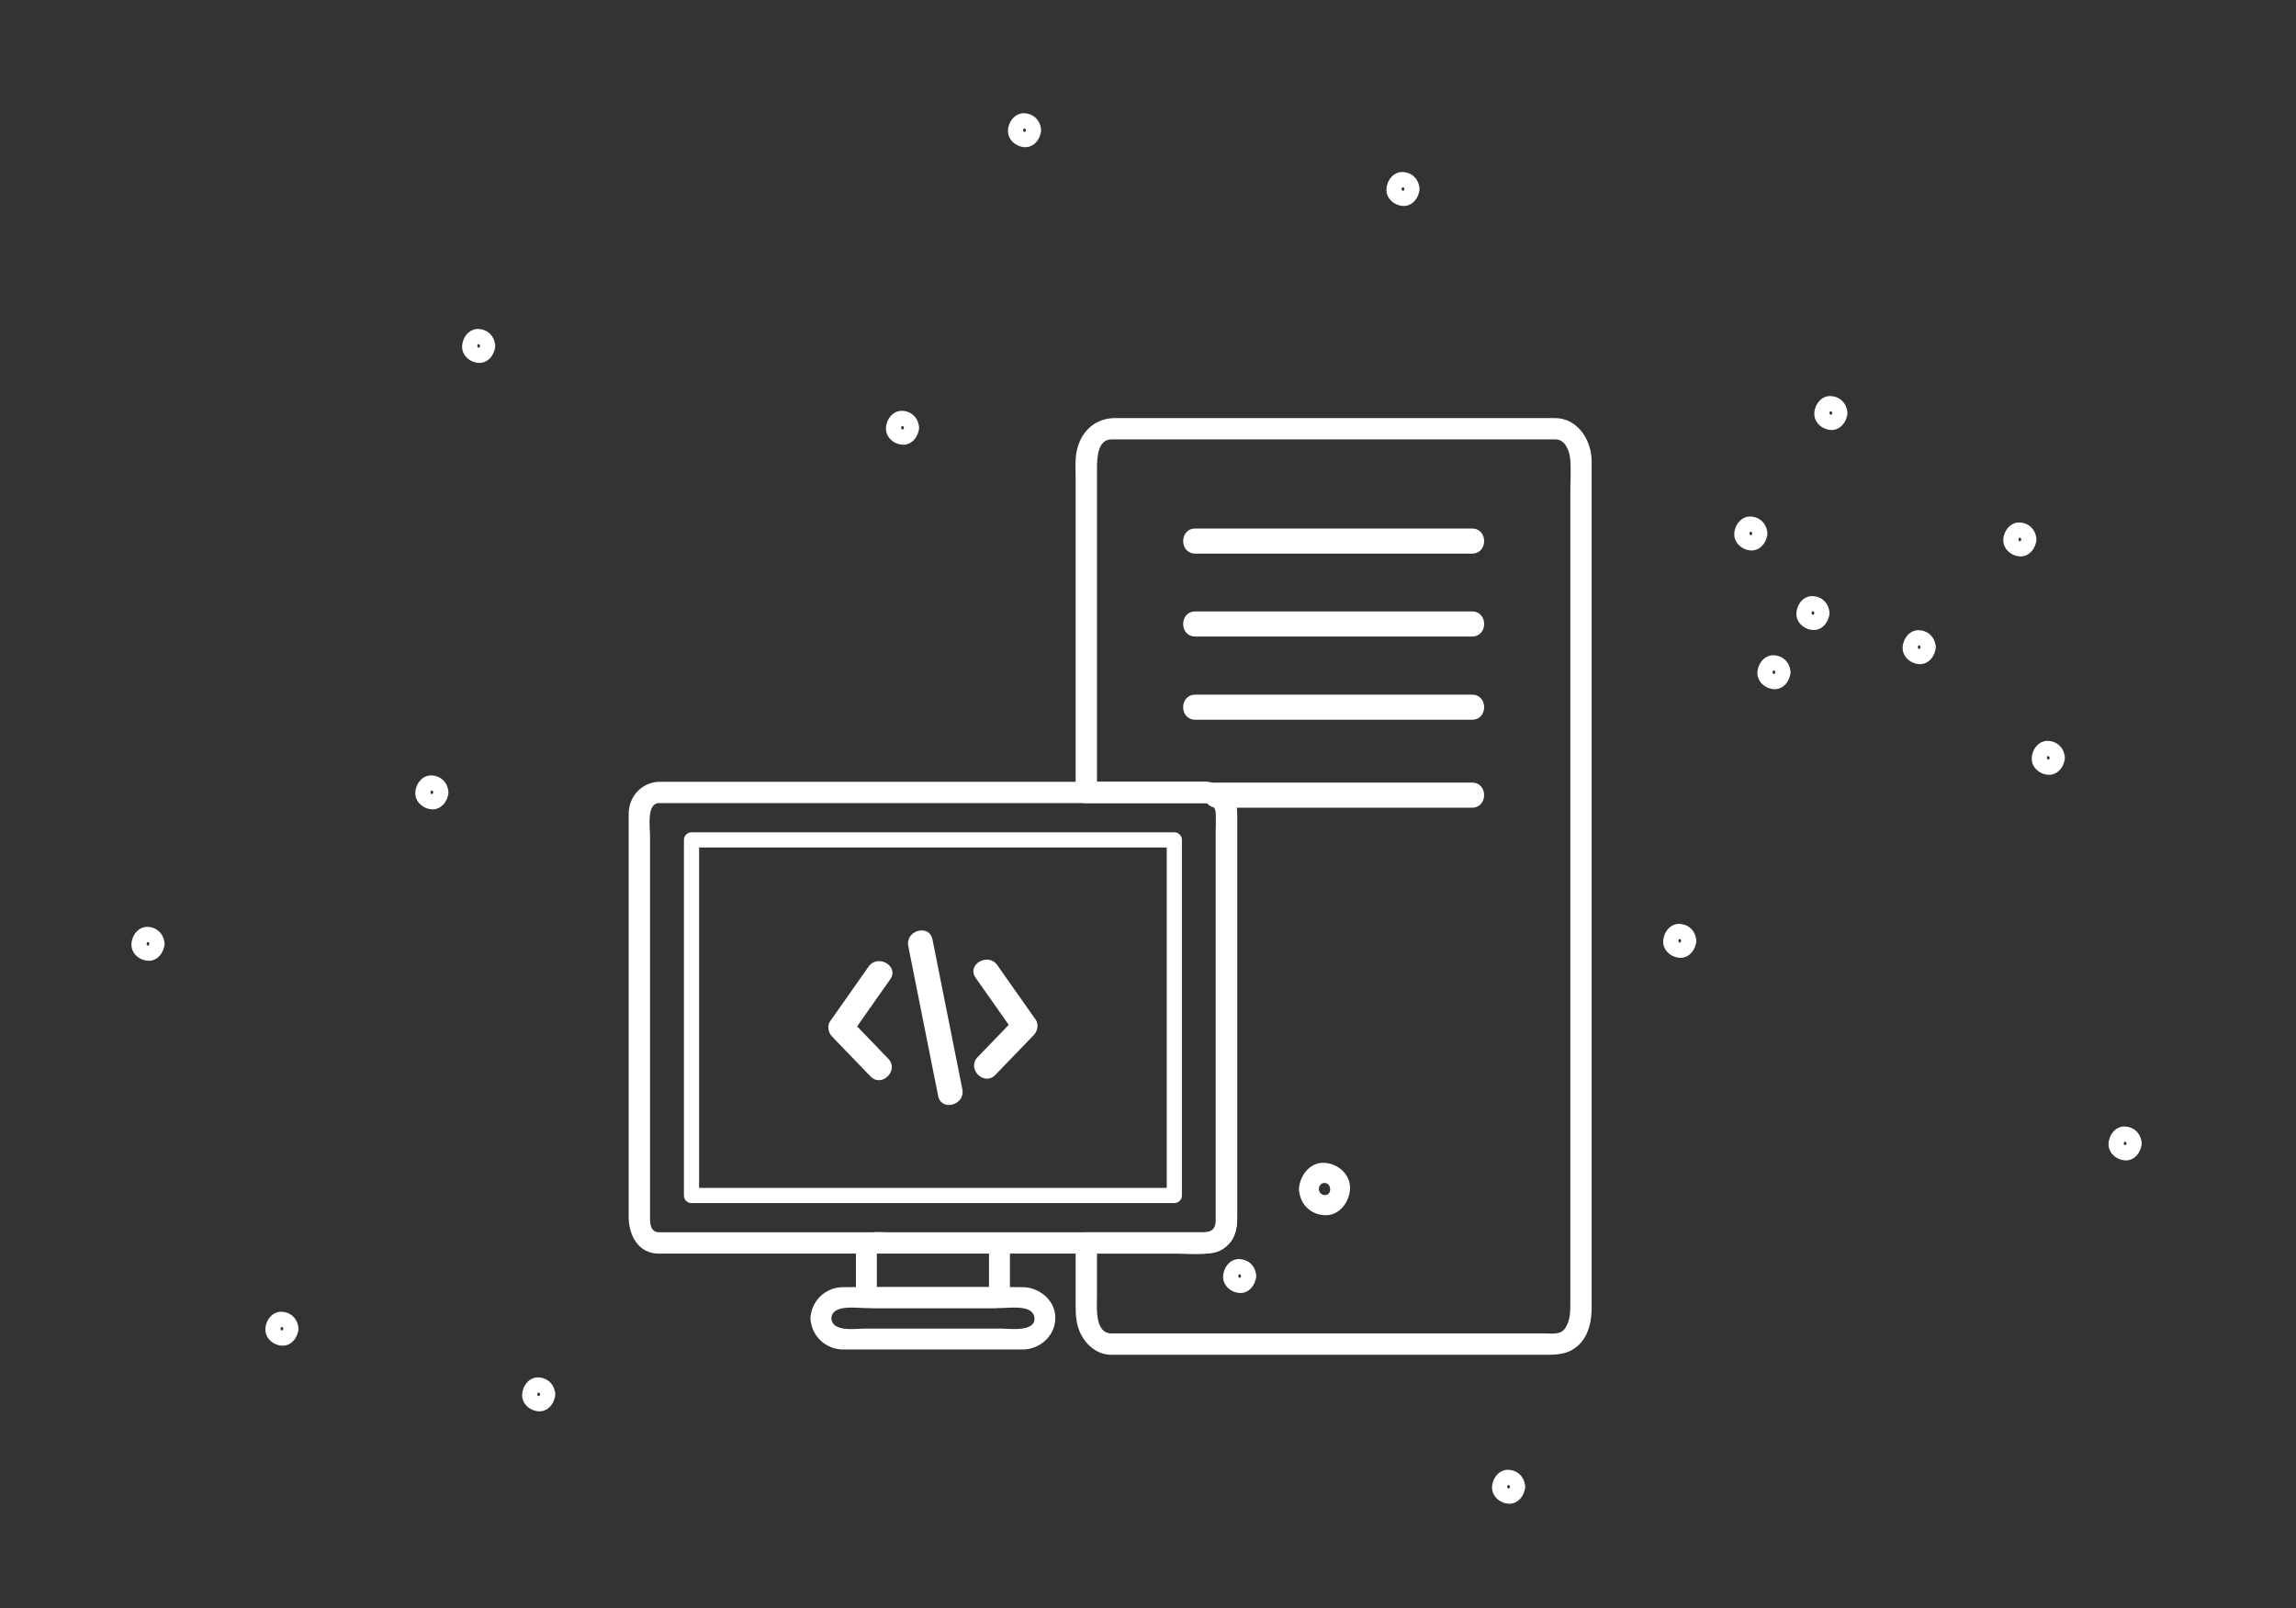 <!--?xml version="1.0" encoding="utf-8"?-->
<!-- Generator: Adobe Illustrator 16.0.0, SVG Export Plug-In . SVG Version: 6.00 Build 0)  -->

<svg version="1.1" id="Capa_1" xmlns="http://www.w3.org/2000/svg" xmlns:xlink="http://www.w3.org/1999/xlink" x="0px" y="0px" width="1512.151px" height="1059.106px" viewBox="0 0 1512.151 1059.106" enable-background="new 0 0 1512.151 1059.106" xml:space="preserve" style="">
<rect x="0" y="0" width="1512.151" height="1059.106" fill="#333333" stroke="none"/>
<g>
	<g>
		<path fill="#FFFFFF" d="M1107.186,619.693c-0.079,1.539-1.724,1.541-1.803,0C1105.304,618.154,1107.106,618.164,1107.186,619.693
			c0.331,6.415,10.332,6.447,10,0c-0.319-6.201-4.646-10.809-10.898-11.16c-6.241-0.351-10.612,5.483-10.904,11.16
			c-0.319,6.192,5.125,10.838,10.904,11.162c6.239,0.35,10.606-5.489,10.898-11.162
			C1117.518,613.246,1107.517,613.277,1107.186,619.693L1107.186,619.693z" class="OiCwhuGZ_0"></path>
	</g>
</g>
<g>
	<path fill="none" stroke="#FFFFFF" stroke-width="3" stroke-miterlimit="10" d="M421.08,603.476L285.331,521.898L
		97.439,624.304L181.927,876.097L354.78,918.839L994.474,979.253" class="OiCwhuGZ_1"></path>
	<path fill="none" stroke="#FFFFFF" stroke-width="3" stroke-miterlimit="10" d="M817.299,840.558L354.78,918.839L
		285.331,521.898L315.252,227.855L594.402,281.755L1169.823,442.761L1349.797,499.738L1401.254,753.132L1049.669,865.228" class="OiCwhuGZ_2"></path>
	<path fill="none" stroke="#FFFFFF" stroke-width="3" stroke-miterlimit="10" d="M1106.284,621.855L1211.395,787.076L
		817.299,840.558" class="OiCwhuGZ_3"></path>
	
		<path fill="none" stroke="#FFFFFF" stroke-width="3" stroke-miterlimit="10" d="M1401.254,753.132L1211.395,787.076" class="OiCwhuGZ_4"></path>
	<path fill="none" stroke="#FFFFFF" stroke-width="3" stroke-miterlimit="10" d="M1106.284,621.855L1401.254,753.132L
		994.474,979.253L817.299,840.558L594.402,281.755L673.863,85.764L925.961,122.66L1169.823,442.761L1106.284,621.855L
		1041.244,573.425" class="OiCwhuGZ_5"></path>
	<path fill="none" stroke="#FFFFFF" stroke-width="3" stroke-miterlimit="10" d="M315.252,227.855L673.863,85.764" class="OiCwhuGZ_6"></path>
	<path fill="none" stroke="#FFFFFF" stroke-width="3" stroke-miterlimit="10" d="M285.331,521.898L594.413,281.755L
		715.446,360.888" class="OiCwhuGZ_7"></path>
	<path fill="none" stroke="#FFFFFF" stroke-width="3" stroke-miterlimit="10" d="M185.673,875.16L421.08,753.132" class="OiCwhuGZ_8"></path>
	<path fill="none" stroke="#FFFFFF" stroke-width="3" stroke-miterlimit="10" d="M1206.503,272.039L1153.107,351.412L
		1196.069,403.787L1264.003,426.263L1333.162,354.939Z" class="OiCwhuGZ_9"></path>
	<path fill="none" stroke="#FFFFFF" stroke-width="3" stroke-miterlimit="10" d="M1260.536,317.919L1206.503,272.039L
		1264.003,426.263Z" class="OiCwhuGZ_10"></path>
	
		<path fill="none" stroke="#FFFFFF" stroke-width="3" stroke-miterlimit="10" d="M1196.069,403.787L1333.162,354.939" class="OiCwhuGZ_11"></path>
</g>
<g>
	<g>
		<g>
			<path fill="#FFFFFF" d="M1331.188,355.312c-0.079,1.54-1.724,1.54-1.803,0C1329.307,353.773,1331.109,353.783,1331.188,355.312
				c0.331,6.415,10.333,6.447,10,0c-0.319-6.202-4.646-10.809-10.899-11.16c-6.24-0.351-10.611,5.484-10.903,11.16
				c-0.319,6.192,5.124,10.838,10.903,11.162c6.239,0.35,10.607-5.488,10.899-11.162
				C1341.521,348.865,1331.52,348.896,1331.188,355.312L1331.188,355.312z" class="OiCwhuGZ_12"></path>
		</g>
	</g>
	<g>
		<g>
			<path fill="#FFFFFF" d="M1264.895,426.263c-0.079,1.539-1.724,1.541-1.803,0C1263.013,424.724,1264.815,424.734,1264.895,426.263
				c0.331,6.415,10.332,6.447,10,0c-0.319-6.201-4.646-10.809-10.898-11.16c-6.241-0.351-10.612,5.483-10.904,11.16
				c-0.319,6.192,5.125,10.838,10.904,11.162c6.239,0.35,10.606-5.489,10.898-11.162
				C1275.227,419.816,1265.226,419.847,1264.895,426.263L1264.895,426.263z" class="OiCwhuGZ_13"></path>
		</g>
	</g>
	<g>
		<g>
			<path fill="#FFFFFF" d="M1206.711,272.039c-0.079,1.54-1.724,1.541-1.803,0C1204.829,270.5,1206.632,270.509,1206.711,272.039
				c0.331,6.415,10.332,6.447,10,0c-0.319-6.201-4.646-10.809-10.898-11.16c-6.241-0.351-10.612,5.483-10.904,11.16
				c-0.319,6.192,5.125,10.838,10.904,11.162c6.239,0.35,10.606-5.489,10.898-11.162
				C1217.043,265.591,1207.042,265.623,1206.711,272.039L1206.711,272.039z" class="OiCwhuGZ_14"></path>
		</g>
	</g>
	<g>
		<g>
			<path fill="#FFFFFF" d="M1194.908,403.787c-0.079,1.539-1.724,1.541-1.803,0C1193.026,402.248,1194.829,402.257,1194.908,403.787
				c0.331,6.415,10.332,6.447,10,0c-0.319-6.201-4.646-10.809-10.898-11.16c-6.241-0.351-10.612,5.483-10.904,11.16
				c-0.319,6.192,5.125,10.838,10.904,11.162c6.239,0.35,10.606-5.489,10.898-11.162
				C1205.24,397.339,1195.239,397.371,1194.908,403.787L1194.908,403.787z" class="OiCwhuGZ_15"></path>
		</g>
	</g>
	<g>
		<g>
			<path fill="#FFFFFF" d="M1154.009,351.382c-0.079,1.539-1.724,1.541-1.803,0C1152.127,349.843,1153.93,349.853,1154.009,351.382
				c0.331,6.415,10.333,6.447,10,0c-0.319-6.201-4.646-10.809-10.898-11.16c-6.241-0.351-10.612,5.483-10.904,11.16
				c-0.319,6.192,5.125,10.838,10.904,11.162c6.239,0.35,10.606-5.489,10.898-11.162
				C1164.341,344.935,1154.34,344.966,1154.009,351.382L1154.009,351.382z" class="OiCwhuGZ_16"></path>
		</g>
	</g>
	<g>
		<g>
			<path fill="#FFFFFF" d="M1169.241,442.759c-0.079,1.539-1.724,1.541-1.803,0C1167.359,441.22,1169.162,441.23,1169.241,442.759
				c0.331,6.415,10.333,6.447,10,0c-0.319-6.201-4.646-10.809-10.898-11.16c-6.241-0.351-10.612,5.483-10.904,11.16
				c-0.319,6.192,5.125,10.838,10.904,11.162c6.239,0.35,10.606-5.489,10.898-11.162
				C1179.573,436.312,1169.572,436.343,1169.241,442.759L1169.241,442.759z" class="OiCwhuGZ_17"></path>
		</g>
	</g>
	<g>
		<g>
			<path fill="#FFFFFF" d="M1349.908,499.154c-0.079,1.539-1.724,1.541-1.803,0C1348.026,497.615,1349.829,497.625,1349.908,499.154
				c0.331,6.415,10.332,6.447,10,0c-0.319-6.201-4.646-10.809-10.898-11.16c-6.241-0.351-10.612,5.483-10.904,11.16
				c-0.319,6.192,5.125,10.838,10.904,11.162c6.239,0.35,10.606-5.489,10.898-11.162
				C1360.24,492.707,1350.239,492.738,1349.908,499.154L1349.908,499.154z" class="OiCwhuGZ_18"></path>
		</g>
	</g>
	<g>
		<g>
			<path fill="#FFFFFF" d="M924.908,124.487c-0.079,1.54-1.724,1.541-1.803,0C923.026,122.948,924.829,122.958,924.908,124.487
				c0.331,6.416,10.332,6.448,10,0c-0.319-6.201-4.646-10.809-10.898-11.16c-6.241-0.351-10.612,5.483-10.904,11.16
				c-0.319,6.192,5.125,10.838,10.904,11.162c6.239,0.35,10.606-5.489,10.898-11.162C935.24,118.04,925.239,118.072,924.908,124.487
				L924.908,124.487z" class="OiCwhuGZ_19"></path>
		</g>
	</g>
	<g>
		<g>
			<path fill="#FFFFFF" d="M675.666,85.764c-0.08,1.54-1.724,1.541-1.803,0C673.784,84.224,675.587,84.234,675.666,85.764
				c0.331,6.416,10.333,6.448,10,0c-0.32-6.201-4.646-10.809-10.898-11.16c-6.241-0.351-10.612,5.483-10.904,11.16
				c-0.319,6.192,5.125,10.838,10.904,11.162c6.239,0.35,10.606-5.489,10.898-11.162C685.999,79.316,675.997,79.348,675.666,85.764
				L675.666,85.764z" class="OiCwhuGZ_20"></path>
		</g>
	</g>
	<g>
		<g>
			<path fill="#FFFFFF" d="M595.304,281.755c-0.08,1.54-1.724,1.541-1.803,0C593.422,280.216,595.225,280.226,595.304,281.755
				c0.331,6.415,10.333,6.447,10,0c-0.32-6.201-4.646-10.809-10.898-11.16c-6.241-0.351-10.612,5.483-10.904,11.16
				c-0.319,6.192,5.125,10.838,10.904,11.162c6.239,0.35,10.606-5.489,10.898-11.162
				C605.636,275.308,595.634,275.339,595.304,281.755L595.304,281.755z" class="OiCwhuGZ_21"></path>
		</g>
	</g>
	<g>
		<g>
			<path fill="#FFFFFF" d="M316.153,227.855c-0.079,1.54-1.724,1.541-1.803,0C314.271,226.316,316.074,226.326,316.153,227.855
				c0.331,6.415,10.333,6.447,10,0c-0.32-6.201-4.646-10.809-10.898-11.16c-6.241-0.351-10.612,5.483-10.904,11.16
				c-0.319,6.192,5.125,10.838,10.904,11.162c6.239,0.35,10.606-5.489,10.898-11.162
				C326.486,221.408,316.484,221.439,316.153,227.855L316.153,227.855z" class="OiCwhuGZ_22"></path>
		</g>
	</g>
	<g>
		<g>
			<path fill="#FFFFFF" d="M98.376,621.66c-0.079,1.539-1.724,1.541-1.803,0C96.494,620.121,98.297,620.13,98.376,621.66
				c0.331,6.415,10.333,6.447,10,0c-0.32-6.201-4.646-10.809-10.898-11.16c-6.241-0.351-10.612,5.483-10.904,11.16
				c-0.319,6.192,5.125,10.838,10.904,11.162c6.239,0.35,10.606-5.489,10.898-11.162C108.708,615.212,98.707,615.244,98.376,621.66
				L98.376,621.66z" class="OiCwhuGZ_23"></path>
		</g>
	</g>
	<g>
		<g>
			<path fill="#FFFFFF" d="M285.331,521.898c-0.079,1.539-1.724,1.541-1.803,0C283.449,520.359,285.252,520.369,285.331,521.898
				c0.331,6.415,10.333,6.447,10,0c-0.32-6.201-4.646-10.809-10.898-11.16c-6.241-0.351-10.612,5.483-10.904,11.16
				c-0.319,6.192,5.125,10.838,10.904,11.162c6.239,0.35,10.606-5.489,10.898-11.162
				C295.664,515.451,285.662,515.482,285.331,521.898L285.331,521.898z" class="OiCwhuGZ_24"></path>
		</g>
	</g>
	<g>
		<g>
			<path fill="#FFFFFF" d="M186.574,875.16c-0.079,1.539-1.724,1.541-1.803,0C184.692,873.621,186.495,873.63,186.574,875.16
				c0.331,6.416,10.333,6.447,10,0c-0.32-6.201-4.646-10.809-10.898-11.16c-6.241-0.351-10.612,5.483-10.904,11.16
				c-0.319,6.192,5.125,10.838,10.904,11.162c6.239,0.35,10.606-5.489,10.898-11.162
				C196.907,868.712,186.905,868.744,186.574,875.16L186.574,875.16z" class="OiCwhuGZ_25"></path>
		</g>
	</g>
	<g>
		<g>
			<path fill="#FFFFFF" d="M355.695,918.406c-0.079,1.539-1.724,1.541-1.803,0C353.813,916.867,355.616,916.876,355.695,918.406
				c0.331,6.416,10.333,6.447,10,0c-0.32-6.201-4.646-10.809-10.898-11.16c-6.241-0.351-10.612,5.483-10.904,11.16
				c-0.319,6.192,5.125,10.838,10.904,11.162c6.239,0.35,10.606-5.489,10.898-11.162
				C366.028,911.958,356.026,911.99,355.695,918.406L355.695,918.406z" class="OiCwhuGZ_26"></path>
		</g>
	</g>
	<g>
		<g>
			<path fill="#FFFFFF" d="M817.34,840.462c-0.079,1.539-1.724,1.541-1.803,0C815.458,838.923,817.261,838.933,817.34,840.462
				c0.331,6.416,10.333,6.447,10,0c-0.32-6.201-4.646-10.809-10.898-11.16c-6.241-0.351-10.612,5.483-10.904,11.16
				c-0.319,6.192,5.125,10.838,10.904,11.162c6.239,0.35,10.606-5.489,10.898-11.162C827.672,834.015,817.67,834.046,817.34,840.462
				L817.34,840.462z" class="OiCwhuGZ_27"></path>
		</g>
	</g>
	<g>
		<g>
			<path fill="#FFFFFF" d="M994.474,979.253c-0.079,1.539-1.724,1.541-1.803,0C992.592,977.714,994.395,977.724,994.474,979.253
				c0.331,6.416,10.332,6.447,10,0c-0.319-6.201-4.646-10.809-10.898-11.16c-6.241-0.351-10.612,5.483-10.904,11.16
				c-0.319,6.192,5.125,10.838,10.904,11.162c6.239,0.35,10.606-5.489,10.898-11.162
				C1004.806,972.806,994.805,972.837,994.474,979.253L994.474,979.253z" class="OiCwhuGZ_28"></path>
		</g>
	</g>
	<g>
		<g>
			<path fill="#FFFFFF" d="M1400.508,753.13c-0.079,1.539-1.724,1.541-1.803,0C1398.626,751.591,1400.429,751.601,1400.508,753.13
				c0.331,6.415,10.332,6.447,10,0c-0.319-6.201-4.646-10.809-10.898-11.16c-6.241-0.351-10.612,5.483-10.904,11.16
				c-0.319,6.192,5.125,10.838,10.904,11.162c6.239,0.35,10.606-5.489,10.898-11.162
				C1410.84,746.683,1400.839,746.714,1400.508,753.13L1400.508,753.13z" class="OiCwhuGZ_29"></path>
		</g>
	</g>
</g>
<g>
	<g>
		<g>
			<path fill="#FFFFFF" d="M787.227,364.64c49.847,0,99.693,0,149.539,0c10.899,0,21.798,0,32.697,0
				c10.658,0,10.658-16.527,0-16.527c-49.847,0-99.693,0-149.54,0c-10.899,0-21.798,0-32.697,0
				C776.568,348.113,776.568,364.64,787.227,364.64L787.227,364.64z" class="OiCwhuGZ_30"></path>
		</g>
	</g>
	<g>
		<g>
			<path fill="#FFFFFF" d="M787.227,419.25c49.847,0,99.693,0,149.539,0c10.899,0,21.798,0,32.697,0
				c10.658,0,10.658-16.527,0-16.527c-49.847,0-99.693,0-149.54,0c-10.899,0-21.798,0-32.697,0
				C776.568,402.722,776.568,419.25,787.227,419.25L787.227,419.25z" class="OiCwhuGZ_31"></path>
		</g>
	</g>
	<g>
		<g>
			<path fill="#FFFFFF" d="M787.227,474.06c49.847,0,99.693,0,149.539,0c10.899,0,21.798,0,32.697,0
				c10.658,0,10.658-16.527,0-16.527c-49.847,0-99.693,0-149.54,0c-10.899,0-21.798,0-32.697,0
				C776.568,457.533,776.568,474.06,787.227,474.06L787.227,474.06z" class="OiCwhuGZ_32"></path>
		</g>
	</g>
	<g>
		<g>
			<path fill="#FFFFFF" d="M801.269,531.974c49.714,0,99.429,0,149.144,0c6.351,0,12.7,0,19.051,0c10.658,0,10.658-16.527,0-16.527
				c-49.715,0-99.429,0-149.144,0c-6.35,0-12.701,0-19.051,0C790.61,515.447,790.61,531.974,801.269,531.974L801.269,531.974z" class="OiCwhuGZ_33"></path>
		</g>
	</g>
	<g>
		<g>
			<path fill="#FFFFFF" d="M855.504,783.15c0.493,9.568,7.136,16.713,16.799,17.256c9.646,0.542,16.357-8.498,16.809-17.256
				c0.492-9.555-7.877-16.755-16.809-17.256C862.662,765.354,855.955,774.399,855.504,783.15c-0.434,8.427,12.638,8.385,13.07,0
				c0.275-5.342,7.192-5.341,7.467,0c0.276,5.359-7.193,5.307-7.467,0C868.142,774.765,855.07,774.723,855.504,783.15
				L855.504,783.15z" class="OiCwhuGZ_34"></path>
		</g>
	</g>
	<g>
		<g>
			<path fill="#FFFFFF" d="M564.656,856.543c2.507,5.37,8.449,5.017,13.404,5.017c6.029,0,12.058,0,18.086,0
				c15.503,0,31.006,0,46.509,0c4.09,0,8.181,0,12.272,0c7.647,0,10.212-5.358,10.212-11.906c0-7.436,0-14.872,0-22.309
				c0-7.014,0.109-15.582-9.67-15.582c-22.838,0-45.676,0-68.514,0c-7.612,0-23.239-2.462-23.239,9.093c0,10.736,0,21.474,0,32.21
				c0,8.887,13.78,8.887,13.78,0c0-5.468,0-10.936,0-16.403c0-3.635,0-7.269,0-10.903c0-1.25,0-2.501,0-3.751
				c0-4.818,0.31,3.536-4.108,3.536c10.076,0,20.152,0,30.229,0c14.813,0,29.627,0,44.441,0c1.868,0,3.736,0,5.604,0
				c4.763,0-2.303-1.601-2.303-4.945c0,6.334,0,12.668,0,19.002c0,4.289,0,8.579,0,12.868c0,3.209,6.702-4.69,3.568-4.69
				c-0.918,0-1.837,0-2.756,0c-8.977,0-17.954,0-26.931,0c-11.433,0-22.865,0-34.298,0c-4.125,0-8.251,0-12.377,0
				c-1.226,0-2.451,0-3.677,0c-3.215,0,0.629-0.417,1.668,1.81C572.799,841.542,560.922,848.543,564.656,856.543z" class="OiCwhuGZ_35"></path>
		</g>
	</g>
	<g>
		<g>
			<path fill="#FFFFFF" d="M533.764,868.31c0.598,11.629,9.942,20.529,21.688,20.529c2.426,0,4.853,0,7.279,0
				c13.277,0,26.554,0,39.832,0c23.624,0,47.249,0,70.873,0c11.944,0,22.212-9.705,21.588-21.843
				c-0.572-11.134-10.955-19.218-21.676-19.218c-8.354,0-16.709,0-25.063,0c-28.848,0-57.696,0-86.545,0c-2.106,0-4.213,0-6.32,0
				C543.685,847.779,534.36,856.707,533.764,868.31c-0.457,8.886,13.326,8.841,13.78,0c0.48-9.336,16.25-6.75,22.38-6.75
				c14.834,0,29.668,0,44.503,0s29.669,0,44.503,0c6.131,0,21.9-2.586,22.38,6.75c0.476,9.267-16.99,6.748-22.38,6.748
				c-14.834,0-29.668,0-44.503,0s-29.669,0-44.503,0c-6.129,0-21.9,2.586-22.38-6.748
				C547.09,859.469,533.307,859.424,533.764,868.31z" class="OiCwhuGZ_36"></path>
		</g>
	</g>
	<g>
		<g>
			<path fill="#FFFFFF" d="M814.805,804.593c0-44.263,0-88.525,0-132.788c0-45.248,0-90.495,0-135.743
				c0-12.369-9.514-21.133-21.513-21.133c-8.409,0-16.817,0-25.226,0c-17.54,0-35.081,0-52.621,0
				c2.343,2.343,4.687,4.686,7.03,7.029c0-48.278,0-96.557,0-144.835c0-22.955,0-45.91,0-68.865c0-6.782,0.548-18.845,9.498-18.845
				c4.291,0,8.581,0,12.871,0c56.382,0,112.765,0,169.147,0c27.641,0,55.281,0,82.922,0c7.662,0,15.324,0,22.986,0
				c1.539,0,3.078,0,4.616,0c6.394,0,9.232,7.783,9.657,13.086c0.606,7.591,0.041,15.432,0.041,23.033c0,19.284,0,38.568,0,57.853
				c0,59.83,0,119.66,0,179.491c0,63.002,0,126.005,0,189.007c0,35.963,0,71.925,0,107.888c0,5.406-0.277,10.313-3.454,15.118
				c-2.935,4.438-8.836,3.382-13.382,3.382c-21.456,0-42.913,0-64.369,0c-61.353,0-122.706,0-184.059,0c-12.307,0-24.613,0-36.919,0
				c-11.375,0-9.556-18.124-9.556-25.71c0-11.303,0-22.604,0-33.907c-2.343,2.344-4.687,4.687-7.03,7.029
				c16.902,0,33.805,0,50.707,0c8.675,0,17.349,0,26.024,0c2.94,0,5.732-0.055,8.616-0.883
				C809.671,822.251,814.414,813.245,814.805,804.593c0.41-9.067-13.651-9.028-14.06,0c-0.362,8.011-6.9,7.031-12.623,7.031
				c-9.279,0-18.559,0-27.838,0c-14.946,0-29.892,0-44.838,0c-3.832,0-7.03,3.197-7.03,7.029c0,12.399,0,24.799,0,37.198
				c0,6.243-0.2,12.355,1.647,18.425c2.916,9.579,11.316,18.055,21.789,18.055c13.54,0,27.08,0,40.62,0
				c61.622,0,123.243,0,184.864,0c20.559,0,41.117,0,61.676,0c8.018,0,14.999-0.682,21.195-6.948
				c6.416-6.49,8.066-15.666,8.066-24.419c0-34.469,0-68.938,0-103.407c0-62.565,0-125.132,0-187.698c0-60.452,0-120.903,0-181.354
				c0-28.124,0-56.249,0-84.373c0-14.159-9.057-28.776-24.393-28.776c-5.433,0-10.865,0-16.299,0c-25.144,0-50.287,0-75.431,0
				c-59.232,0-118.465,0-177.698,0c-6.637,0-13.274,0-19.911,0c-13.442,0-23.005,9.007-25.513,22.273
				c-1.108,5.86-0.613,12.211-0.613,18.142c0,11.197,0,22.396,0,33.593c0,55.697,0,111.395,0,167.092c0,1.835,0,3.669,0,5.504
				c0,3.832,3.198,7.029,7.03,7.029c24.609,0,49.218,0,73.827,0c3.577,0,7.13-0.69,9.841,2.06c1.786,1.812,1.631,4.541,1.631,6.89
				c0,6.525,0,13.05,0,19.575c0,59.544,0,119.088,0,178.632c0,22.816,0,45.633,0,68.449
				C800.746,813.66,814.805,813.66,814.805,804.593z" class="OiCwhuGZ_37"></path>
		</g>
	</g>
	<g>
		<g>
			<path fill="#FFFFFF" d="M433.676,528.988c43.135,0,86.271,0,129.406,0c49.985,0,99.971,0,149.956,0c19.588,0,39.177,0,58.765,0
				c6.178,0,12.355,0,18.533,0c4.246,0,7.457-0.519,9.849,3.877c1.733,3.185,0.561,9.901,0.561,13.261c0,56.297,0,112.595,0,168.892
				c0,25.153,0,50.307,0,75.459c0,4.647,0,9.294,0,13.94c0,4.351-2.651,7.208-6.844,7.208c-4.766,0-9.531,0-14.297,0
				c-38.175,0-76.349,0-114.524,0c-61.639,0-123.279,0-184.918,0c-15.37,0-30.74,0-46.109,0c-6.334,0-5.943-7.062-5.943-11.555
				c0-7.888,0-15.776,0-23.665c0-60.482,0-120.966,0-181.448c0-14.94,0-29.881,0-44.822
				C428.11,545.023,425.807,529.432,433.676,528.988c9.013-0.508,9.063-14.57,0-14.059c-11.28,0.636-19.625,9.811-19.625,21.133
				c0,1.222,0,2.443,0,3.665c0,7.526,0,15.054,0,22.58c0,28.204,0,56.408,0,84.613c0,51.566,0,103.134,0,154.7
				c0,11.746,6.238,24.063,19.668,24.063c4.04,0,8.08,0,12.12,0c23.92,0,47.841,0,71.761,0c59.084,0,118.168,0,177.252,0
				c11.018,0,22.036,0,33.054,0c15.534,0,31.069,0,46.604,0c11.063,0,24.586,2.299,33.654-5.27
				c6.837-5.707,6.643-14.546,6.643-22.534c0-8.704,0-17.408,0-26.112c0-29.328,0-58.657,0-87.986c0-48.892,0-97.783,0-146.674
				c0-13.285-9.223-22.178-22.23-22.178c-13.417,0-26.833,0-40.25,0c-15.008,0-30.015,0-45.022,0c-54.662,0-109.323,0-163.984,0
				c-36.548,0-73.096,0-109.644,0C424.609,514.929,424.609,528.988,433.676,528.988z" class="OiCwhuGZ_38"></path>
		</g>
	</g>
	<g>
		<g>
			<path fill="#FFFFFF" d="M455.435,792.421c40.276,0,80.552,0,120.829,0c58.324,0,116.648,0,174.973,0c7.395,0,14.789,0,22.183,0
				c2.726,0,5-2.274,5-5c0-46.974,0-93.948,0-140.922c0-31.104,0-62.206,0-93.309c0-2.726-2.274-5-5-5c-40.276,0-80.552,0-120.829,0
				c-58.324,0-116.648,0-174.973,0c-7.395,0-14.789,0-22.183,0c-2.726,0-5,2.274-5,5c0,46.974,0,93.948,0,140.922
				c0,31.104,0,62.206,0,93.309c0,6.448,10,6.448,10,0c0-46.974,0-93.948,0-140.922c0-31.104,0-62.206,0-93.309
				c-1.667,1.667-3.333,3.333-5,5c40.276,0,80.552,0,120.829,0c58.324,0,116.648,0,174.973,0c7.395,0,14.789,0,22.183,0
				c-1.667-1.667-3.333-3.333-5-5c0,46.974,0,93.948,0,140.922c0,31.104,0,62.206,0,93.309c1.667-1.667,3.333-3.333,5-5
				c-40.276,0-80.552,0-120.829,0c-58.324,0-116.648,0-174.973,0c-7.395,0-14.789,0-22.183,0
				C448.986,782.421,448.986,792.421,455.435,792.421z" class="OiCwhuGZ_39"></path>
		</g>
	</g>
	<g>
		<g>
			<g>
				<path fill="#FFFFFF" d="M642.571,644.046c8.44,11.999,16.88,23.999,25.32,35.998c0.431-3.338,0.861-6.676,1.292-10.015
					c-8.44,8.75-16.88,17.499-25.32,26.249c-7.398,7.67,4.276,19.37,11.688,11.688c8.44-8.75,16.88-17.5,25.32-26.249
					c2.42-2.509,3.434-6.97,1.292-10.015c-8.44-11.999-16.88-23.999-25.32-35.998C650.762,627.06,636.423,635.306,642.571,644.046
					L642.571,644.046z" class="OiCwhuGZ_40"></path>
			</g>
		</g>
		<g>
			<g>
				<path fill="#FFFFFF" d="M572.013,636.705c-8.44,11.999-16.88,23.999-25.32,35.998c-2.142,3.045-1.128,7.506,1.292,10.015
					c8.44,8.749,16.88,17.499,25.32,26.249c7.411,7.683,19.085-4.018,11.688-11.688c-8.44-8.75-16.88-17.499-25.32-26.249
					c0.431,3.339,0.861,6.677,1.292,10.015c8.44-11.999,16.88-23.999,25.32-35.998C592.432,636.306,578.093,628.06,572.013,636.705
					L572.013,636.705z" class="OiCwhuGZ_41"></path>
			</g>
		</g>
		<g>
			<g>
				<path fill="#FFFFFF" d="M598.195,623.17c6.556,32.889,13.111,65.777,19.667,98.667c2.083,10.447,18.012,6.014,15.938-4.395
					c-6.556-32.889-13.111-65.777-19.667-98.667C612.05,608.328,596.121,612.762,598.195,623.17L598.195,623.17z" class="OiCwhuGZ_42"></path>
			</g>
		</g>
	</g>
</g>
<style>.OiCwhuGZ_0{stroke-dasharray:107 109;stroke-dashoffset:108;animation:OiCwhuGZ_draw 2000ms linear 0ms forwards;}.OiCwhuGZ_1{stroke-dasharray:1459 1461;stroke-dashoffset:1460;animation:OiCwhuGZ_draw 2000ms linear 23ms forwards;}.OiCwhuGZ_2{stroke-dasharray:2866 2868;stroke-dashoffset:2867;animation:OiCwhuGZ_draw 2000ms linear 47ms forwards;}.OiCwhuGZ_3{stroke-dasharray:594 596;stroke-dashoffset:595;animation:OiCwhuGZ_draw 2000ms linear 71ms forwards;}.OiCwhuGZ_4{stroke-dasharray:193 195;stroke-dashoffset:194;animation:OiCwhuGZ_draw 2000ms linear 95ms forwards;}.OiCwhuGZ_5{stroke-dasharray:2755 2757;stroke-dashoffset:2756;animation:OiCwhuGZ_draw 2000ms linear 119ms forwards;}.OiCwhuGZ_6{stroke-dasharray:386 388;stroke-dashoffset:387;animation:OiCwhuGZ_draw 2000ms linear 142ms forwards;}.OiCwhuGZ_7{stroke-dasharray:537 539;stroke-dashoffset:538;animation:OiCwhuGZ_draw 2000ms linear 166ms forwards;}.OiCwhuGZ_8{stroke-dasharray:266 268;stroke-dashoffset:267;animation:OiCwhuGZ_draw 2000ms linear 190ms forwards;}.OiCwhuGZ_9{stroke-dasharray:486 488;stroke-dashoffset:487;animation:OiCwhuGZ_draw 2000ms linear 214ms forwards;}.OiCwhuGZ_10{stroke-dasharray:344 346;stroke-dashoffset:345;animation:OiCwhuGZ_draw 2000ms linear 238ms forwards;}.OiCwhuGZ_11{stroke-dasharray:146 148;stroke-dashoffset:147;animation:OiCwhuGZ_draw 2000ms linear 261ms forwards;}.OiCwhuGZ_12{stroke-dasharray:107 109;stroke-dashoffset:108;animation:OiCwhuGZ_draw 2000ms linear 285ms forwards;}.OiCwhuGZ_13{stroke-dasharray:107 109;stroke-dashoffset:108;animation:OiCwhuGZ_draw 2000ms linear 309ms forwards;}.OiCwhuGZ_14{stroke-dasharray:107 109;stroke-dashoffset:108;animation:OiCwhuGZ_draw 2000ms linear 333ms forwards;}.OiCwhuGZ_15{stroke-dasharray:107 109;stroke-dashoffset:108;animation:OiCwhuGZ_draw 2000ms linear 357ms forwards;}.OiCwhuGZ_16{stroke-dasharray:107 109;stroke-dashoffset:108;animation:OiCwhuGZ_draw 2000ms linear 380ms forwards;}.OiCwhuGZ_17{stroke-dasharray:107 109;stroke-dashoffset:108;animation:OiCwhuGZ_draw 2000ms linear 404ms forwards;}.OiCwhuGZ_18{stroke-dasharray:107 109;stroke-dashoffset:108;animation:OiCwhuGZ_draw 2000ms linear 428ms forwards;}.OiCwhuGZ_19{stroke-dasharray:107 109;stroke-dashoffset:108;animation:OiCwhuGZ_draw 2000ms linear 452ms forwards;}.OiCwhuGZ_20{stroke-dasharray:107 109;stroke-dashoffset:108;animation:OiCwhuGZ_draw 2000ms linear 476ms forwards;}.OiCwhuGZ_21{stroke-dasharray:107 109;stroke-dashoffset:108;animation:OiCwhuGZ_draw 2000ms linear 500ms forwards;}.OiCwhuGZ_22{stroke-dasharray:107 109;stroke-dashoffset:108;animation:OiCwhuGZ_draw 2000ms linear 523ms forwards;}.OiCwhuGZ_23{stroke-dasharray:107 109;stroke-dashoffset:108;animation:OiCwhuGZ_draw 2000ms linear 547ms forwards;}.OiCwhuGZ_24{stroke-dasharray:107 109;stroke-dashoffset:108;animation:OiCwhuGZ_draw 2000ms linear 571ms forwards;}.OiCwhuGZ_25{stroke-dasharray:107 109;stroke-dashoffset:108;animation:OiCwhuGZ_draw 2000ms linear 595ms forwards;}.OiCwhuGZ_26{stroke-dasharray:107 109;stroke-dashoffset:108;animation:OiCwhuGZ_draw 2000ms linear 619ms forwards;}.OiCwhuGZ_27{stroke-dasharray:107 109;stroke-dashoffset:108;animation:OiCwhuGZ_draw 2000ms linear 642ms forwards;}.OiCwhuGZ_28{stroke-dasharray:107 109;stroke-dashoffset:108;animation:OiCwhuGZ_draw 2000ms linear 666ms forwards;}.OiCwhuGZ_29{stroke-dasharray:107 109;stroke-dashoffset:108;animation:OiCwhuGZ_draw 2000ms linear 690ms forwards;}.OiCwhuGZ_30{stroke-dasharray:417 419;stroke-dashoffset:418;animation:OiCwhuGZ_draw 2000ms linear 714ms forwards;}.OiCwhuGZ_31{stroke-dasharray:417 419;stroke-dashoffset:418;animation:OiCwhuGZ_draw 2000ms linear 738ms forwards;}.OiCwhuGZ_32{stroke-dasharray:417 419;stroke-dashoffset:418;animation:OiCwhuGZ_draw 2000ms linear 761ms forwards;}.OiCwhuGZ_33{stroke-dasharray:388 390;stroke-dashoffset:389;animation:OiCwhuGZ_draw 2000ms linear 785ms forwards;}.OiCwhuGZ_34{stroke-dasharray:172 174;stroke-dashoffset:173;animation:OiCwhuGZ_draw 2000ms linear 809ms forwards;}.OiCwhuGZ_35{stroke-dasharray:579 581;stroke-dashoffset:580;animation:OiCwhuGZ_draw 2000ms linear 833ms forwards;}.OiCwhuGZ_36{stroke-dasharray:693 695;stroke-dashoffset:694;animation:OiCwhuGZ_draw 2000ms linear 857ms forwards;}.OiCwhuGZ_37{stroke-dasharray:4083 4085;stroke-dashoffset:4084;animation:OiCwhuGZ_draw 2000ms linear 880ms forwards;}.OiCwhuGZ_38{stroke-dasharray:2731 2733;stroke-dashoffset:2732;animation:OiCwhuGZ_draw 2000ms linear 904ms forwards;}.OiCwhuGZ_39{stroke-dasharray:2285 2287;stroke-dashoffset:2286;animation:OiCwhuGZ_draw 2000ms linear 928ms forwards;}.OiCwhuGZ_40{stroke-dasharray:234 236;stroke-dashoffset:235;animation:OiCwhuGZ_draw 2000ms linear 952ms forwards;}.OiCwhuGZ_41{stroke-dasharray:234 236;stroke-dashoffset:235;animation:OiCwhuGZ_draw 2000ms linear 976ms forwards;}.OiCwhuGZ_42{stroke-dasharray:253 255;stroke-dashoffset:254;animation:OiCwhuGZ_draw 2000ms linear 1000ms forwards;}@keyframes OiCwhuGZ_draw{100%{stroke-dashoffset:0;}}@keyframes OiCwhuGZ_fade{0%{stroke-opacity:1;}94.444%{stroke-opacity:1;}100%{stroke-opacity:0;}}</style></svg>
